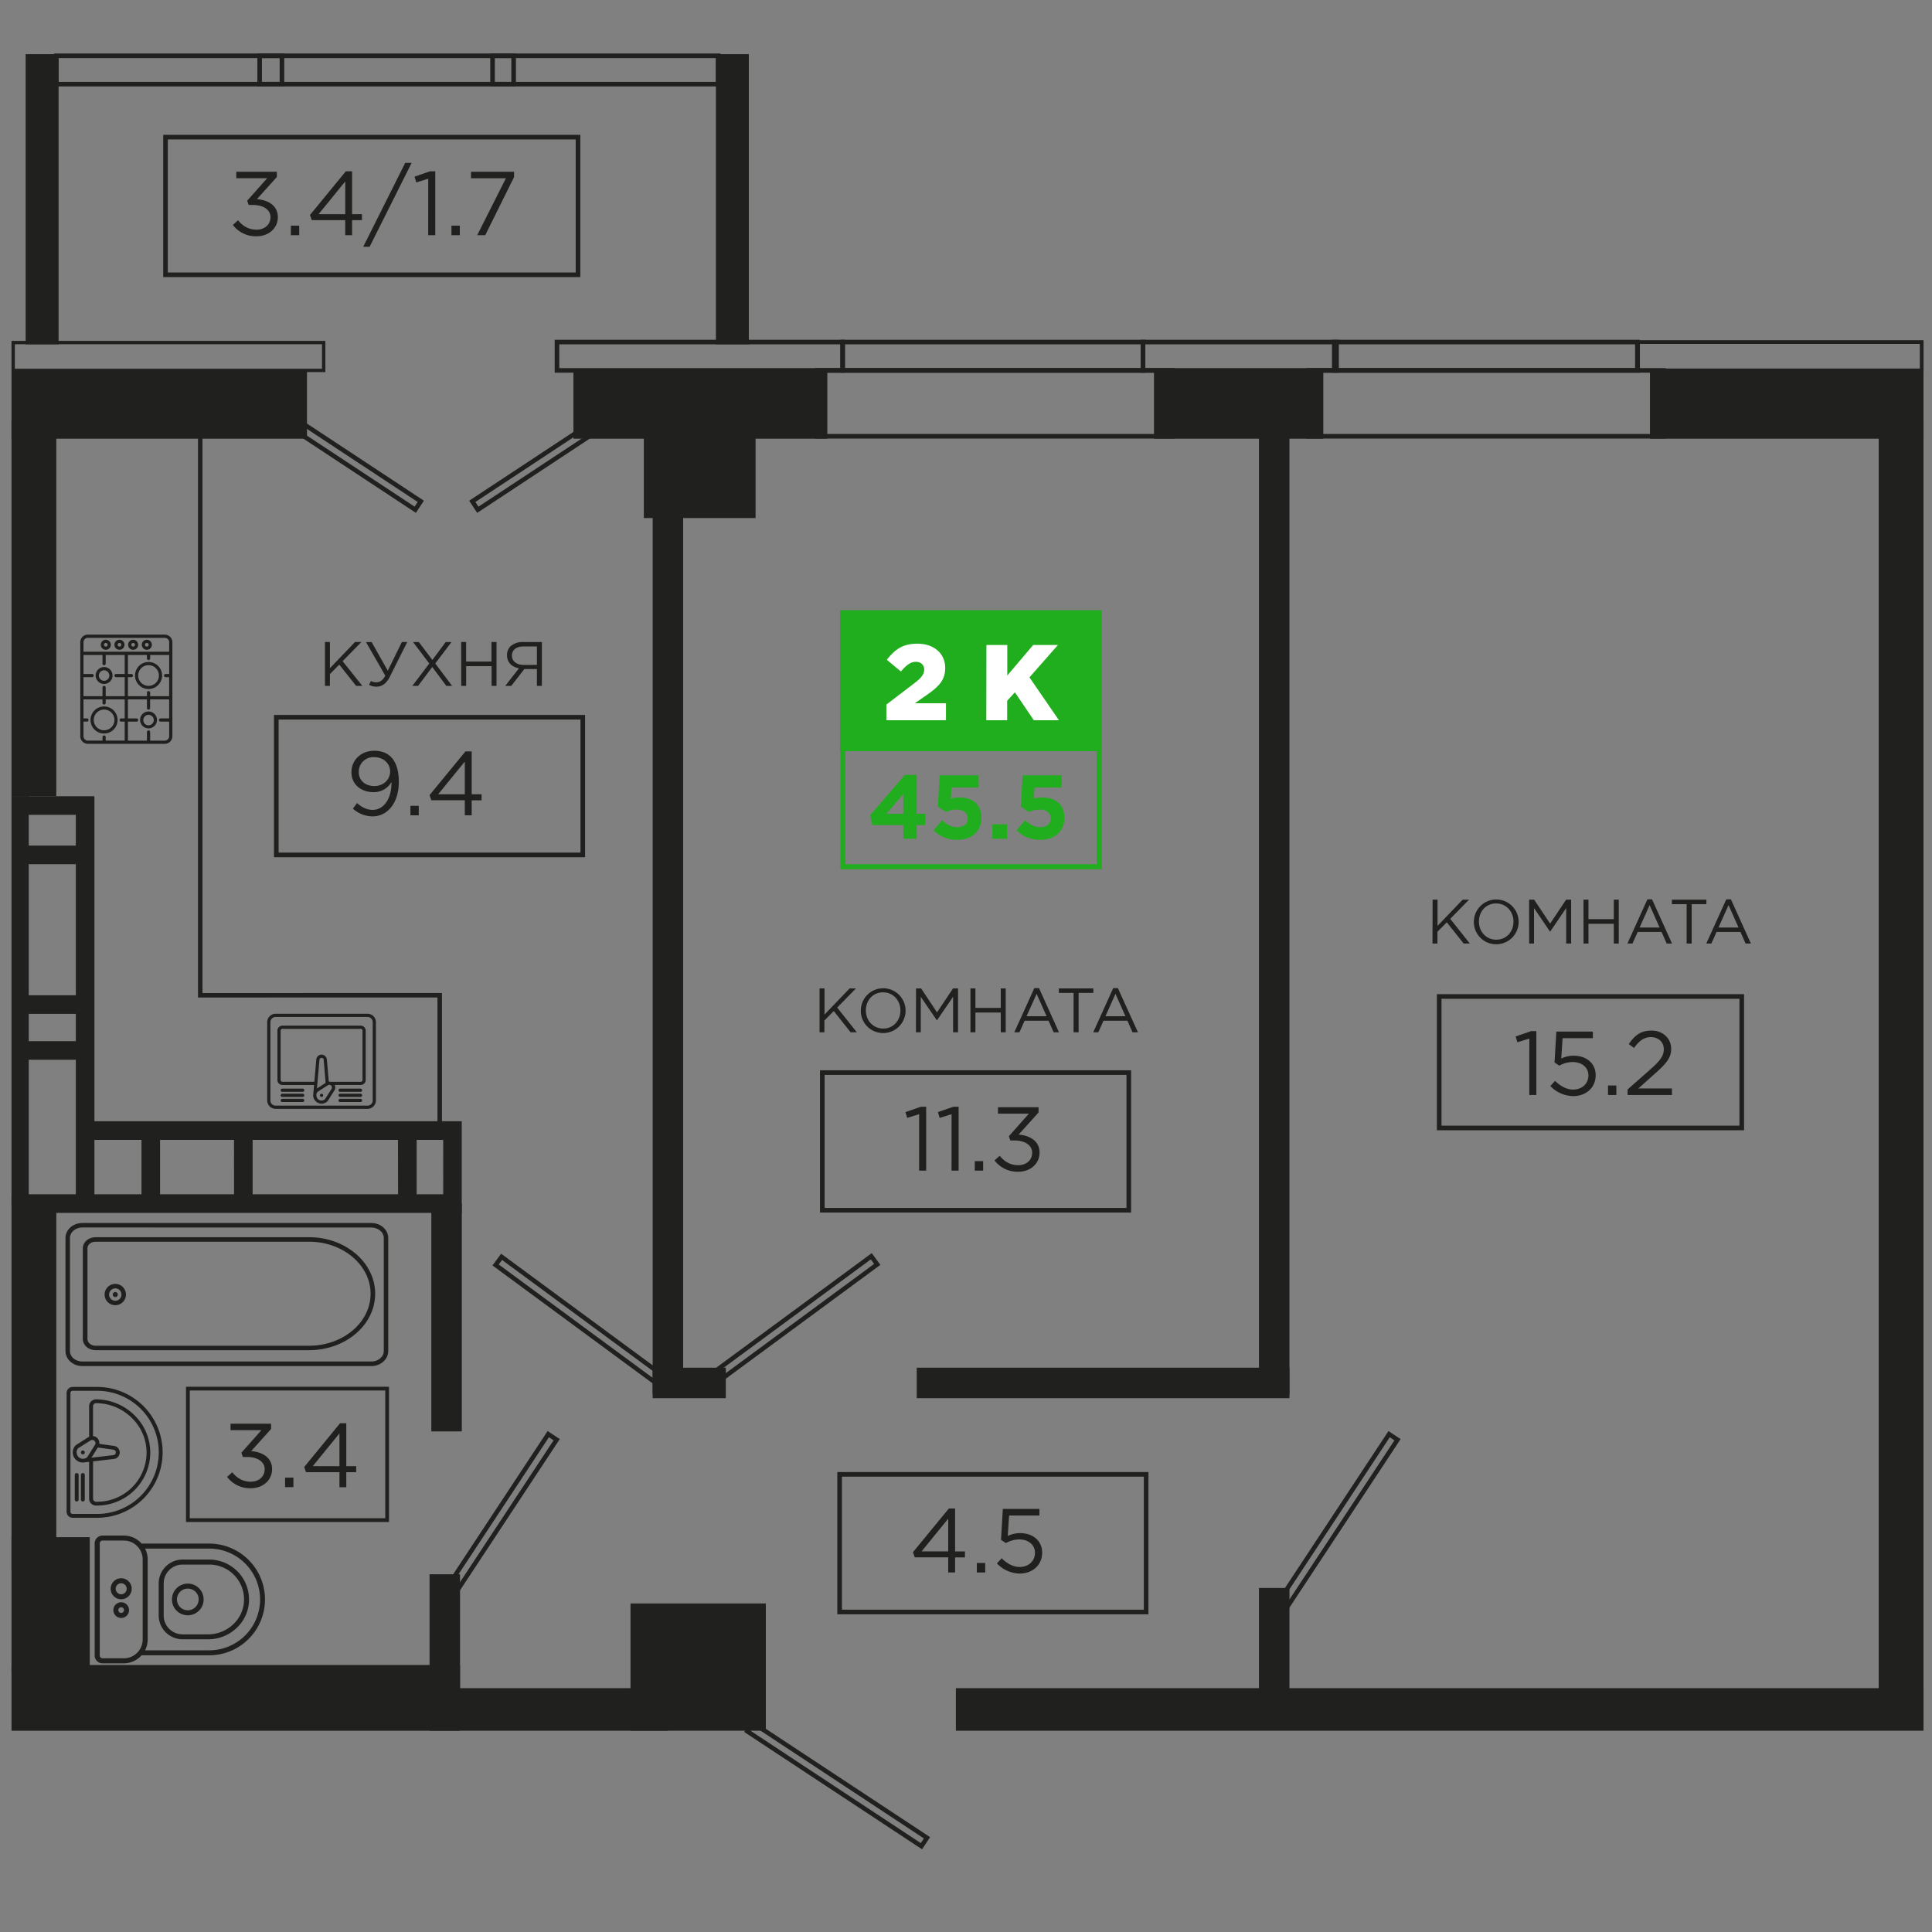 <svg id="Слой_1" data-name="Слой 1" xmlns="http://www.w3.org/2000/svg" viewBox="0 0 1000 1000"><rect x="0" y="0" width="1000" height="1000" fill="#808080" stroke="none"/><defs><style>.cls-1,.cls-10,.cls-2{fill:#20201e;}.cls-10,.cls-11,.cls-12,.cls-2,.cls-3,.cls-4,.cls-5,.cls-6{stroke:#20201e;}.cls-10,.cls-11,.cls-12,.cls-2,.cls-3,.cls-4,.cls-5,.cls-6,.cls-8,.cls-9{stroke-miterlimit:10;}.cls-2,.cls-3{stroke-width:2.37px;}.cls-11,.cls-12,.cls-3,.cls-4,.cls-5,.cls-6,.cls-8{fill:none;}.cls-4{stroke-width:1.73px;}.cls-5{stroke-width:1.92px;}.cls-6{stroke-width:2.39px;}.cls-7,.cls-9{fill:#20ad1e;}.cls-8,.cls-9{stroke:#20ad1e;stroke-width:2.6px;}.cls-10{stroke-width:1.16px;}.cls-11{stroke-width:1.94px;}.cls-12{stroke-width:2.32px;}.cls-13{fill:#fff;}</style></defs><title>C1</title><rect class="cls-1" x="5.96" y="217.8" width="23.18" height="194.33"/><rect class="cls-1" x="972.41" y="217.8" width="23.18" height="672.51"/><rect class="cls-1" x="5.96" y="618.65" width="23.18" height="194.33"/><rect class="cls-1" x="337.82" y="215.87" width="15.78" height="505.9"/><rect class="cls-1" x="563.08" y="619.36" width="15.78" height="192.91" transform="translate(1286.78 144.84) rotate(90)"/><rect class="cls-1" x="348.86" y="696.88" width="15.78" height="37.86" transform="translate(1072.56 359.06) rotate(90)"/><rect class="cls-1" x="651.64" y="215.87" width="15.78" height="505.9"/><rect class="cls-1" x="651.64" y="821.93" width="15.78" height="54.01"/><rect class="cls-1" x="223.25" y="622.98" width="15.78" height="117.91"/><rect class="cls-1" x="222.33" y="814.84" width="15.78" height="75.47"/><rect class="cls-1" x="333.25" y="198.1" width="57.83" height="70.04"/><rect class="cls-1" x="5.96" y="795.64" width="40.5" height="70.04"/><rect class="cls-1" x="326.35" y="829.95" width="70.04" height="65.86"/><rect class="cls-2" x="-52.11" y="95.78" width="147.83" height="14.68" transform="translate(-81.32 124.93) rotate(-90)"/><rect class="cls-3" x="29.14" y="28.88" width="116.79" height="14.68"/><rect class="cls-2" x="305.16" y="95.78" width="147.83" height="14.68" transform="translate(275.95 482.2) rotate(-90)"/><rect class="cls-3" x="134.39" y="28.88" width="131.47" height="14.68"/><rect class="cls-3" x="254.94" y="28.88" width="116.79" height="14.68"/><rect class="cls-4" x="6.82" y="177.31" width="160.72" height="14.42"/><rect class="cls-3" x="288.29" y="177.04" width="147.86" height="14.68"/><rect class="cls-3" x="591.63" y="177.04" width="100.17" height="14.68"/><rect class="cls-3" x="690.61" y="177.04" width="157.02" height="14.68"/><rect class="cls-3" x="436.15" y="177.04" width="155.48" height="14.68"/><rect class="cls-5" x="847.28" y="177.04" width="147.38" height="14.68"/><rect class="cls-3" x="423.13" y="191.72" width="183.74" height="34.09"/><rect class="cls-3" x="677.25" y="191.72" width="183.74" height="34.09"/><rect class="cls-1" x="494.76" y="873.79" width="500.84" height="22.02"/><rect class="cls-1" x="222.33" y="873.79" width="123.38" height="22.02"/><rect class="cls-1" x="5.96" y="861.8" width="232.15" height="34.02"/><rect class="cls-1" x="5.96" y="191.72" width="152.93" height="35.35"/><rect class="cls-1" x="296.81" y="191.72" width="131.41" height="35.35"/><rect class="cls-1" x="597.3" y="191.72" width="87.64" height="35.35"/><rect class="cls-1" x="854.02" y="191.72" width="141.57" height="35.35"/><rect class="cls-6" x="85.67" y="70.98" width="213.51" height="71.25"/><path class="cls-1" d="M120.53,116.43,123.2,114c2.53,3.1,5.58,4.88,9.62,4.88s7.18-2.53,7.18-6.47-3.8-6.33-9.19-6.33h-2.11l-.75-2.21L138.3,92.23h-16V88.9h21v2.72l-10.32,11.45c5.72.47,10.83,3.24,10.83,9.33,0,5.86-4.88,9.9-11,9.9A14.9,14.9,0,0,1,120.53,116.43Z"/><path class="cls-1" d="M150.55,116.81h4.32v4.92h-4.32Z"/><path class="cls-1" d="M178.69,113.95H161.38l-.94-2.67L179,88.66h3.24v22.19h5.11v3.1h-5.11v7.79h-3.56Zm0-3.1V93.92L164.9,110.85Z"/><path class="cls-1" d="M209.74,84.3h3.33l-21.76,43.43H188Z"/><path class="cls-1" d="M221.65,92.51l-6.19,1.92-.89-3,8-2.77h2.72v33.07h-3.66Z"/><path class="cls-1" d="M233.66,116.81H238v4.92h-4.32Z"/><path class="cls-1" d="M261.85,92.28H243.79V88.9h22.28v2.77l-14.92,30.07H247Z"/><rect class="cls-6" x="434.59" y="763.12" width="158.64" height="71.25"/><path class="cls-1" d="M490.79,806.09H473.48l-.94-2.67,18.58-22.61h3.24V803h5.11v3.1h-5.11v7.79h-3.56Zm0-3.1V786.06L477,803Z"/><path class="cls-1" d="M505.61,809h4.32v4.92h-4.32Z"/><path class="cls-1" d="M516,809.23l2.44-2.67c2.86,2.77,6,4.5,9.33,4.5,4.69,0,7.93-3.1,7.93-7.36,0-4.08-3.38-6.89-8.16-6.89a14.16,14.16,0,0,0-6.89,1.88L518.13,797l.94-16H538v3.42H522.31L521.6,795a14.83,14.83,0,0,1,6.47-1.45c6.38,0,11.35,3.8,11.35,10.13s-4.88,10.79-11.73,10.79A16.74,16.74,0,0,1,516,809.23Z"/><rect class="cls-6" x="143.01" y="371.25" width="158.64" height="71.25"/><path class="cls-1" d="M182.65,418.53l2.16-2.86c2.67,2.34,5.16,3.52,8.07,3.52,5.82,0,9.76-5.82,9.76-14v-.42a10.53,10.53,0,0,1-9.29,5.25c-6.75,0-11.45-4.27-11.45-10.27,0-6.24,4.83-11.16,11.82-11.16,7.22,0,12.71,4.36,12.71,16.18,0,10.41-5.53,17.78-13.65,17.78A15.22,15.22,0,0,1,182.65,418.53Zm19.28-19.18c0-4.17-3.42-7.46-8.35-7.46a7.56,7.56,0,0,0-7.88,7.79c0,4.17,3.28,7.18,8.07,7.18C198.79,406.85,201.93,403.19,201.93,399.35Z"/><path class="cls-1" d="M212.43,417.08h4.32V422h-4.32Z"/><path class="cls-1" d="M240.58,414.22H223.27l-.94-2.67,18.58-22.61h3.24v22.19h5.11v3.1h-5.11V422h-3.56Zm0-3.1V394.19l-13.79,16.93Z"/><path class="cls-1" d="M168.2,332.3h2.56v13.57l13-13.57h3.31l-9.74,9.93L187.54,355h-3.21l-8.73-11-4.84,4.9V355H168.2Z"/><path class="cls-1" d="M191,354.47l1-2a5.52,5.52,0,0,0,2.89.68c1.56,0,3.21-.88,4.54-3.41l-10-17.4h2.92l8.37,14.83L208,332.3h2.79l-9,17.95c-1.85,3.73-4.25,5.16-6.95,5.16A7.88,7.88,0,0,1,191,354.47Z"/><path class="cls-1" d="M222.2,343.44l-8.41-11.13h3l7,9.28,6.91-9.28h3l-8.41,11.1L234,355H231l-7.27-9.77L216.42,355h-3Z"/><path class="cls-1" d="M238.71,332.3h2.56V342.4h13.11V332.3H257V355h-2.56V344.8H241.28V355h-2.56Z"/><path class="cls-1" d="M268.63,345.9c-3.63-.65-6.2-3-6.2-6.75a6.33,6.33,0,0,1,1.72-4.54,9.25,9.25,0,0,1,6.62-2.3h9.7V355h-2.56v-8.7h-6.52l-6.75,8.7h-3.12Zm9.28-1.75v-9.54h-7c-3.73,0-5.94,1.85-5.94,4.74s2.47,4.8,5.94,4.8Z"/><rect class="cls-6" x="744.93" y="515.77" width="156.6" height="68.06"/><path class="cls-1" d="M791.58,537.55l-6.19,1.92-.89-3,8-2.77h2.72v33.07h-3.66Z"/><path class="cls-1" d="M802.46,562.13l2.44-2.67c2.86,2.77,6,4.5,9.33,4.5,4.69,0,7.93-3.1,7.93-7.36,0-4.08-3.38-6.89-8.16-6.89a14.16,14.16,0,0,0-6.89,1.88l-2.49-1.64.94-16h18.9v3.42H808.8l-.7,10.51a14.83,14.83,0,0,1,6.47-1.45c6.38,0,11.35,3.8,11.35,10.13s-4.88,10.79-11.73,10.79A16.74,16.74,0,0,1,802.46,562.13Z"/><path class="cls-1" d="M832.3,561.85h4.32v4.92H832.3Z"/><path class="cls-1" d="M842.43,563.91l11.91-10.51c5.07-4.46,6.85-7,6.85-10.32,0-3.85-3-6.29-6.61-6.29-3.75,0-6.19,2-8.82,5.63l-2.72-2c3-4.41,6.05-7,11.82-7S865,537.41,865,542.85c0,4.78-2.58,7.69-8.3,12.76L848,563.39h17.4v3.38H842.43Z"/><path class="cls-1" d="M741.51,465.66h2.56v13.57l13-13.57h3.31l-9.74,9.93,10.16,12.79h-3.21l-8.73-11-4.84,4.9v6.1h-2.56Z"/><path class="cls-1" d="M762.87,477a11.59,11.59,0,1,1,11.55,11.75A11.51,11.51,0,0,1,762.87,477Zm20.51,0c0-5.16-3.76-9.38-9-9.38s-8.89,4.15-8.89,9.38,3.76,9.38,9,9.38S783.38,482.25,783.38,477Z"/><path class="cls-1" d="M791.46,465.66h2.6l8.28,12.4,8.28-12.4h2.6v22.72h-2.56V470l-8.28,12.17h-.13L794,470v18.37h-2.5Z"/><path class="cls-1" d="M819.62,465.66h2.56v10.09H835.3V465.66h2.56v22.72H835.3V478.16H822.19v10.22h-2.56Z"/><path class="cls-1" d="M852.69,465.5h2.4l10.35,22.88h-2.76l-2.66-6H847.66l-2.69,6h-2.63ZM859,480.07l-5.16-11.59-5.19,11.59Z"/><path class="cls-1" d="M873,468h-7.63v-2.34h17.85V468H875.6v20.38H873Z"/><path class="cls-1" d="M893.52,465.5h2.4l10.35,22.88h-2.76l-2.66-6H888.49l-2.69,6h-2.63Zm6.33,14.57-5.16-11.59-5.19,11.59Z"/><rect class="cls-6" x="425.62" y="555.17" width="158.64" height="71.25"/><path class="cls-1" d="M475.75,576.7l-6.19,1.92-.89-3,8-2.77h2.72v33.07h-3.66Z"/><path class="cls-1" d="M492.54,576.7l-6.19,1.92-.89-3,8-2.77h2.72v33.07h-3.66Z"/><path class="cls-1" d="M504.55,601h4.32v4.92h-4.32Z"/><path class="cls-1" d="M514.77,600.62l2.67-2.39c2.53,3.1,5.58,4.88,9.62,4.88s7.18-2.53,7.18-6.47-3.8-6.33-9.19-6.33h-2.11l-.75-2.21,10.37-11.68h-16v-3.33h21v2.72l-10.32,11.45c5.72.47,10.83,3.24,10.83,9.33,0,5.86-4.88,9.9-11,9.9A14.9,14.9,0,0,1,514.77,600.62Z"/><path class="cls-1" d="M424.2,511.59h2.56v13.57l13-13.57h3.31l-9.74,9.93,10.16,12.79h-3.21l-8.73-11-4.84,4.9v6.1H424.2Z"/><path class="cls-1" d="M445.55,523A11.59,11.59,0,1,1,457.1,534.7,11.51,11.51,0,0,1,445.55,523Zm20.51,0c0-5.16-3.76-9.38-9-9.38s-8.89,4.15-8.89,9.38,3.76,9.38,9,9.38S466.06,528.18,466.06,523Z"/><path class="cls-1" d="M474.14,511.59h2.6L485,524l8.28-12.4h2.6v22.72h-2.56v-18.4L485,528.08h-.13l-8.28-12.14v18.37h-2.5Z"/><path class="cls-1" d="M502.31,511.59h2.56v10.09H518V511.59h2.56v22.72H518V524.09H504.87v10.22h-2.56Z"/><path class="cls-1" d="M535.38,511.43h2.4l10.35,22.88h-2.76l-2.66-6H530.35l-2.69,6H525ZM541.71,526l-5.16-11.59L531.35,526Z"/><path class="cls-1" d="M555.69,513.93h-7.63v-2.34h17.85v2.34h-7.63v20.38h-2.6Z"/><path class="cls-1" d="M576.2,511.43h2.4L589,534.31H586.2l-2.66-6H571.17l-2.69,6h-2.63ZM582.53,526l-5.16-11.59L572.18,526Z"/><path class="cls-7" d="M467.55,427.06h-16l-1.17-5.11,18-20.87h6.1V421.2h4.41v5.86h-4.41v7.08h-6.9Zm0-5.86V411l-8.72,10.22Z"/><path class="cls-7" d="M483.22,429.78l4.36-5.21c2.49,2.25,4.93,3.56,7.83,3.56,3.38,0,5.49-1.64,5.49-4.64,0-2.81-2.39-4.46-5.82-4.46a14.09,14.09,0,0,0-5.49,1.22l-4.17-2.77.94-16.18h20.17v6.33h-14l-.38,5.68a16.07,16.07,0,0,1,4.32-.56c6.38,0,11.49,3.1,11.49,10.6,0,6.94-4.92,11.35-12.48,11.35A16.89,16.89,0,0,1,483.22,429.78Z"/><path class="cls-7" d="M513.66,426.64h7.6v7.5h-7.6Z"/><path class="cls-7" d="M526.18,429.78l4.36-5.21c2.49,2.25,4.93,3.56,7.83,3.56,3.38,0,5.49-1.64,5.49-4.64,0-2.81-2.39-4.46-5.82-4.46a14.09,14.09,0,0,0-5.49,1.22l-4.17-2.77.94-16.18h20.17v6.33h-14l-.38,5.68a16.07,16.07,0,0,1,4.32-.56c6.38,0,11.49,3.1,11.49,10.6,0,6.94-4.92,11.35-12.48,11.35A16.89,16.89,0,0,1,526.18,429.78Z"/><rect class="cls-8" x="436.25" y="317.21" width="132.75" height="131.4"/><rect class="cls-9" x="436.15" y="317.21" width="132.75" height="70.3"/><path class="cls-10" d="M192.22,706.5H42.63c-4.5,0-8.16-3.23-8.16-7.19V640.79c0-4,3.66-7.19,8.16-7.19H192.22c4.5,0,8.16,3.23,8.16,7.19V699.3C200.38,703.27,196.72,706.5,192.22,706.5ZM42.63,634.76c-3.86,0-7,2.71-7,6V699.3c0,3.33,3.14,6,7,6H192.22c3.86,0,7-2.71,7-6V640.79c0-3.33-3.14-6-7-6Z"/><path class="cls-10" d="M160,698.27H49.44c-3.29,0-6-2.32-6-5.16v-47c0-2.85,2.68-5.16,6-5.16H160c18.53,0,33.61,12.87,33.61,28.68S178.56,698.27,160,698.27ZM49.44,642.13c-2.62,0-4.75,1.77-4.75,4v47c0,2.18,2.13,4,4.75,4H160c17.87,0,32.4-12.32,32.4-27.47S177.9,642.13,160,642.13Z"/><path class="cls-10" d="M59.67,675A4.94,4.94,0,1,1,64.61,670,4.95,4.95,0,0,1,59.67,675Zm0-8.72A3.78,3.78,0,1,0,63.45,670,3.79,3.79,0,0,0,59.67,666.27Zm0,4.5a.72.72,0,1,1,.72-.72A.72.72,0,0,1,59.67,670.77Zm0-1.16a.44.44,0,1,0,.44.44A.44.44,0,0,0,59.67,669.61Z"/><path class="cls-1" d="M49,798.87v58a4.06,4.06,0,0,0,4.06,4.06h11a12.31,12.31,0,0,0,9.27-4.21,1.29,1.29,0,0,0,.4.06h34.52a28.91,28.91,0,0,0,0-57.82H73.77a1.29,1.29,0,0,0-.4.06,12.31,12.31,0,0,0-9.27-4.21h-11A4.06,4.06,0,0,0,49,798.87Zm59.29,2.68a26.32,26.32,0,1,1,0,52.65H75.09a12.26,12.26,0,0,0,1.35-5.61V807.15a12.26,12.26,0,0,0-1.35-5.61ZM64.1,797.4a9.76,9.76,0,0,1,9.75,9.75v41.43a9.76,9.76,0,0,1-9.75,9.75h-11a1.47,1.47,0,0,1-1.47-1.47v-58a1.47,1.47,0,0,1,1.47-1.47Z"/><path class="cls-1" d="M82.14,819.58v16.57a12.36,12.36,0,0,0,12.34,12.34h13.26a21.44,21.44,0,0,0,14.52-5.64,20.18,20.18,0,0,0,6.63-14q0-.51,0-1a20.63,20.63,0,0,0-20.63-20.62H94.48A12.36,12.36,0,0,0,82.14,819.58Zm26.15-9.75a18,18,0,0,1,18,18.91,17.61,17.61,0,0,1-5.79,12.2,18.86,18.86,0,0,1-12.77,5H94.48a9.76,9.76,0,0,1-9.75-9.75V819.58a9.76,9.76,0,0,1,9.75-9.75Z"/><path class="cls-1" d="M89,827.87a8.2,8.2,0,1,0,8.2-8.2A8.21,8.21,0,0,0,89,827.87Zm13.81,0a5.61,5.61,0,1,1-5.61-5.61A5.62,5.62,0,0,1,102.85,827.87Z"/><path class="cls-1" d="M58.67,833.39a4.06,4.06,0,1,0,4.06-4.06A4.06,4.06,0,0,0,58.67,833.39Zm5.52,0a1.47,1.47,0,1,1-1.47-1.47A1.47,1.47,0,0,1,64.19,833.39Z"/><path class="cls-1" d="M57.29,822.34a5.44,5.44,0,1,0,5.44-5.44A5.44,5.44,0,0,0,57.29,822.34Zm8.29,0a2.85,2.85,0,1,1-2.85-2.85A2.85,2.85,0,0,1,65.57,822.34Z"/><path class="cls-1" d="M34.47,721v61.49a3.12,3.12,0,0,0,3.11,3.11H50.31a33.86,33.86,0,0,0,0-67.72H37.59A3.12,3.12,0,0,0,34.47,721Zm15.84-1.13a31.87,31.87,0,0,1,31.87,31.87h0a31.87,31.87,0,0,1-31.87,31.87H37.59a1.13,1.13,0,0,1-1.13-1.13V721a1.13,1.13,0,0,1,1.13-1.13Z"/><path class="cls-1" d="M46.13,727.85v15.8l-.32.18-6.46,4.11a1,1,0,0,0-.17.14A5.23,5.23,0,0,0,42.79,757H43a5.26,5.26,0,0,0,1-.12l2.12-.25v19.07a3.57,3.57,0,0,0,3.57,3.57h.6a27.53,27.53,0,0,0,27.49-27c0-.15,0-.3,0-.46a27,27,0,0,0-7.89-19,28.54,28.54,0,0,0-20.21-8.51A3.57,3.57,0,0,0,46.13,727.85Zm-6.49,23.93a3.22,3.22,0,0,1,.88-2.22l6.36-4a1.67,1.67,0,0,1,.33-.16,1,1,0,0,0,.32-.08,1.65,1.65,0,0,1,1.63,2.52l-4,6.36a3.22,3.22,0,0,1-1.43.78l-.84.1a3.25,3.25,0,0,1-3.2-3.25Zm11-2.55,8.1,1.13a1.42,1.42,0,0,1,0,2.81l-11.43,1.34Zm17.9-15a25,25,0,0,1,7.32,18,25.54,25.54,0,0,1-25.51,25.07h-.6a1.58,1.58,0,0,1-1.58-1.58v-19.3l10.78-1.27a3.4,3.4,0,0,0,.07-6.75l-7.59-1.06a3.59,3.59,0,0,0,0-.43,3.66,3.66,0,0,0-3.29-3.62V727.85a1.58,1.58,0,0,1,1.58-1.58A26.54,26.54,0,0,1,68.5,734.19Z"/><path class="cls-1" d="M43.88,751.78a1,1,0,1,0-.29.7A1,1,0,0,0,43.88,751.78Z"/><path class="cls-1" d="M40.7,776.17V763.44a1,1,0,1,0-2,0v12.72a1,1,0,0,0,2,0Z"/><path class="cls-1" d="M43.88,776.17V763.44a1,1,0,1,0-2,0v12.72a1,1,0,0,0,2,0Z"/><rect class="cls-11" x="97.25" y="718.75" width="103.13" height="68.06"/><path class="cls-1" d="M117.53,764.44l2.67-2.39c2.53,3.1,5.58,4.88,9.62,4.88s7.18-2.53,7.18-6.47-3.8-6.33-9.19-6.33H125.7l-.75-2.21,10.37-11.68h-16v-3.33h21v2.72l-10.32,11.45c5.72.47,10.83,3.24,10.83,9.33,0,5.86-4.88,9.9-11,9.9A14.9,14.9,0,0,1,117.53,764.44Z"/><path class="cls-1" d="M147.55,764.82h4.32v4.92h-4.32Z"/><path class="cls-1" d="M175.7,762H158.39l-.94-2.67L176,736.68h3.24v22.19h5.11V762h-5.11v7.79H175.7Zm0-3.1V741.93l-13.79,16.93Z"/><polyline class="cls-12" points="103.65 225.81 103.65 515.15 227.59 515.14 227.59 582.11"/><path class="cls-1" d="M194.57,569.58V529.07a4.35,4.35,0,0,0-4.35-4.35H142.66a4.35,4.35,0,0,0-4.35,4.35v40.52a4.35,4.35,0,0,0,4.35,4.35h47.56A4.35,4.35,0,0,0,194.57,569.58Zm-1.65,0a2.7,2.7,0,0,1-2.7,2.7H142.66a2.7,2.7,0,0,1-2.7-2.7V529.07a2.7,2.7,0,0,1,2.7-2.7h47.56a2.7,2.7,0,0,1,2.7,2.7Z"/><path class="cls-1" d="M189.29,559V533.47a2.59,2.59,0,0,0-2.59-2.59H146.19a2.59,2.59,0,0,0-2.59,2.59V559a2.59,2.59,0,0,0,2.59,2.59h16.37l-.41,4.66a4.37,4.37,0,0,0-.05.6h0a.83.83,0,0,0,0,.14,4.35,4.35,0,0,0,7.42,3,.82.82,0,0,0,.11-.14l3.42-5.37a3,3,0,0,0,.19-2.91H186.7A2.59,2.59,0,0,0,189.29,559Zm-24.75,9.83a2.68,2.68,0,0,1-.79-1.88l0-.53a2.67,2.67,0,0,1,.68-1.34l5.28-3.36a1.37,1.37,0,0,1,1.89,1.89l-3.36,5.29a2.7,2.7,0,0,1-3.75-.06Zm-.48-5.44,1.3-14.89a1.1,1.1,0,0,1,2.18,0l1,12ZM187.64,559a.94.94,0,0,1-.94.94H171.23a3,3,0,0,0-.73-.09l-.32,0-1-11.51a2.75,2.75,0,0,0-5.47,0l-1,11.58H146.19a.94.94,0,0,1-.94-.94V533.47a.94.94,0,0,1,.94-.94H186.7a.94.94,0,0,1,.94.94Z"/><path class="cls-1" d="M146.19,568.76h10.57a.83.83,0,0,1,0,1.65H146.19a.83.83,0,1,1,0-1.65Z"/><path class="cls-1" d="M146.19,566.11h10.57a.83.83,0,0,1,0,1.65H146.19a.83.83,0,1,1,0-1.65Z"/><path class="cls-1" d="M146.19,563.47h10.57a.83.83,0,0,1,0,1.65H146.19a.83.83,0,1,1,0-1.65Z"/><path class="cls-1" d="M176.13,568.76H186.7a.83.83,0,0,1,0,1.65H176.13a.83.83,0,1,1,0-1.65Z"/><path class="cls-1" d="M176.13,566.11H186.7a.83.83,0,0,1,0,1.65H176.13a.83.83,0,1,1,0-1.65Z"/><path class="cls-1" d="M176.13,563.47H186.7a.83.83,0,0,1,0,1.65H176.13a.83.83,0,1,1,0-1.65Z"/><path class="cls-1" d="M166.44,566.11a.83.83,0,1,1-.58.24A.83.83,0,0,1,166.44,566.11Z"/><path class="cls-1" d="M89.22,381.07V332.41a3.93,3.93,0,0,0-3.93-3.93H45.48a3.93,3.93,0,0,0-3.93,3.93v48.66A3.93,3.93,0,0,0,45.48,385H85.29A3.93,3.93,0,0,0,89.22,381.07Zm-11.5-40.26V339h9.84v9.84H85.73a.83.83,0,0,0,0,1.66h1.82v9.84H77.72v-1.82a.83.83,0,0,0-1.66,0v1.82H66.21v-9.84H68a.83.83,0,0,0,0-1.66H66.21V339h9.84v1.82a.83.83,0,1,0,1.66,0ZM64.55,339v9.84H60.08a.83.83,0,0,0,0,1.66h4.48v9.84H54.71v-4.48a.83.83,0,0,0-1.66,0v4.48H43.21v-9.84h4.48a.83.83,0,0,0,0-1.66H43.21V339h9.84v4.48a.83.83,0,0,0,1.66,0V339Zm20.74,44.35H77.72v-4.48a.83.83,0,1,0-1.66,0v4.48H66.21v-9.84h4.48a.83.83,0,1,0,0-1.66H66.21V362h9.84v4.48a.83.83,0,1,0,1.66,0V362h9.84v9.84H83.08a.83.83,0,0,0,0,1.66h4.48v7.58A2.27,2.27,0,0,1,85.29,383.34Zm-42.08-2.27v-7.58H45a.83.83,0,1,0,0-1.66H43.21V362h9.84v1.82a.83.83,0,1,0,1.66,0V362h9.84v9.84H62.73a.83.83,0,1,0,0,1.66h1.82v9.84H54.71v-1.82a.83.83,0,0,0-1.66,0v1.82H45.48A2.27,2.27,0,0,1,43.21,381.07Zm44.35-48.66v4.92H43.21v-4.92a2.27,2.27,0,0,1,2.27-2.27H85.29A2.27,2.27,0,0,1,87.56,332.41Z"/><path class="cls-1" d="M46.86,372.66a7,7,0,1,0,7-7A7,7,0,0,0,46.86,372.66Zm1.66,0A5.36,5.36,0,1,1,53.88,378,5.37,5.37,0,0,1,48.52,372.66Z"/><path class="cls-1" d="M76.89,342.64a7,7,0,1,0,7,7A7,7,0,0,0,76.89,342.64Zm5.36,7a5.36,5.36,0,1,1-5.36-5.36A5.37,5.37,0,0,1,82.25,349.66Z"/><path class="cls-1" d="M58.25,349.66A4.37,4.37,0,1,0,53.88,354,4.37,4.37,0,0,0,58.25,349.66Zm-1.66,0a2.71,2.71,0,1,1-2.71-2.71A2.71,2.71,0,0,1,56.59,349.66Z"/><path class="cls-1" d="M81.25,372.66A4.37,4.37,0,1,0,76.89,377,4.37,4.37,0,0,0,81.25,372.66Zm-1.66,0A2.71,2.71,0,1,1,76.89,370,2.71,2.71,0,0,1,79.6,372.66Z"/><path class="cls-1" d="M64.44,333.73a2.6,2.6,0,1,0-2.6,2.6A2.6,2.6,0,0,0,64.44,333.73Zm-1.66,0a.94.94,0,1,1-.94-.94A.94.94,0,0,1,62.78,333.73Z"/><path class="cls-1" d="M57.37,333.73a2.6,2.6,0,1,0-2.6,2.6A2.6,2.6,0,0,0,57.37,333.73Zm-1.66,0a.94.94,0,1,1-.94-.94A.94.94,0,0,1,55.71,333.73Z"/><path class="cls-1" d="M78.6,333.73a2.6,2.6,0,1,0-2.6,2.6A2.6,2.6,0,0,0,78.6,333.73Zm-1.66,0a.94.94,0,1,1-.94-.94A.94.94,0,0,1,76.94,333.73Z"/><path class="cls-1" d="M71.52,333.73a2.6,2.6,0,1,0-2.6,2.6A2.6,2.6,0,0,0,71.52,333.73Zm-1.66,0a.94.94,0,1,1-.94-.94A.94.94,0,0,1,69.86,333.73Z"/><rect class="cls-12" x="379.4" y="921.09" width="107.97" height="5.22" transform="translate(580.15 -86.01) rotate(33.41)"/><rect class="cls-12" x="117.34" y="229.33" width="107.97" height="5.22" transform="translate(156 -56.01) rotate(33.41)"/><rect class="cls-12" x="236.97" y="229.33" width="107.97" height="5.22" transform="translate(661.53 265.36) rotate(146.59)"/><rect class="cls-12" x="202.26" y="786.14" width="107.97" height="5.22" transform="translate(-543.27 568.4) rotate(-56.59)"/><rect class="cls-12" x="355.04" y="681.81" width="107.97" height="5.22" transform="translate(-326.16 375.81) rotate(-36.37)"/><rect class="cls-12" x="247.5" y="682.03" width="107.97" height="5.22" transform="translate(138.31 1414.71) rotate(-143.63)"/><rect class="cls-12" x="637.45" y="786.14" width="107.97" height="5.22" transform="translate(-347.68 931.69) rotate(-56.59)"/><path class="cls-13" d="M458.79,364.68l14.59-11.14c3.67-2.78,5-4.68,5-7s-1.73-4-4.34-4-4.68,1.5-7.74,5L459,341.51c4.18-5.4,8.3-8.35,15.87-8.35,8.52,0,14.37,5.07,14.37,12.53,0,6.24-3.17,9.52-9,13.64L473.54,364h16.09v8.8H458.79Z"/><path class="cls-13" d="M510.57,333.83h10.8v15.81l13.42-15.81H547.6l-14.75,16.76,15.26,22.22h-13l-9.8-14.48-4,4.4v10.08h-10.8Z"/><path class="cls-1" d="M229.4,580.36H48.87V412.12H6v9.63H39.24v15.93H6v9.63H39.24v67.83H6v9.63H39.24V538.9H6v9.63H39.24v69.63H6v9.63H239V580.36ZM73.23,618.17H48.87V590H73.23Zm47.91,0H82.85V590h38.28Zm84.9,0H130.76V590H206Zm23.37,0H215.66V590H229.4Z"/><rect class="cls-1" x="5.96" y="412.12" width="8.92" height="212.43"/></svg>